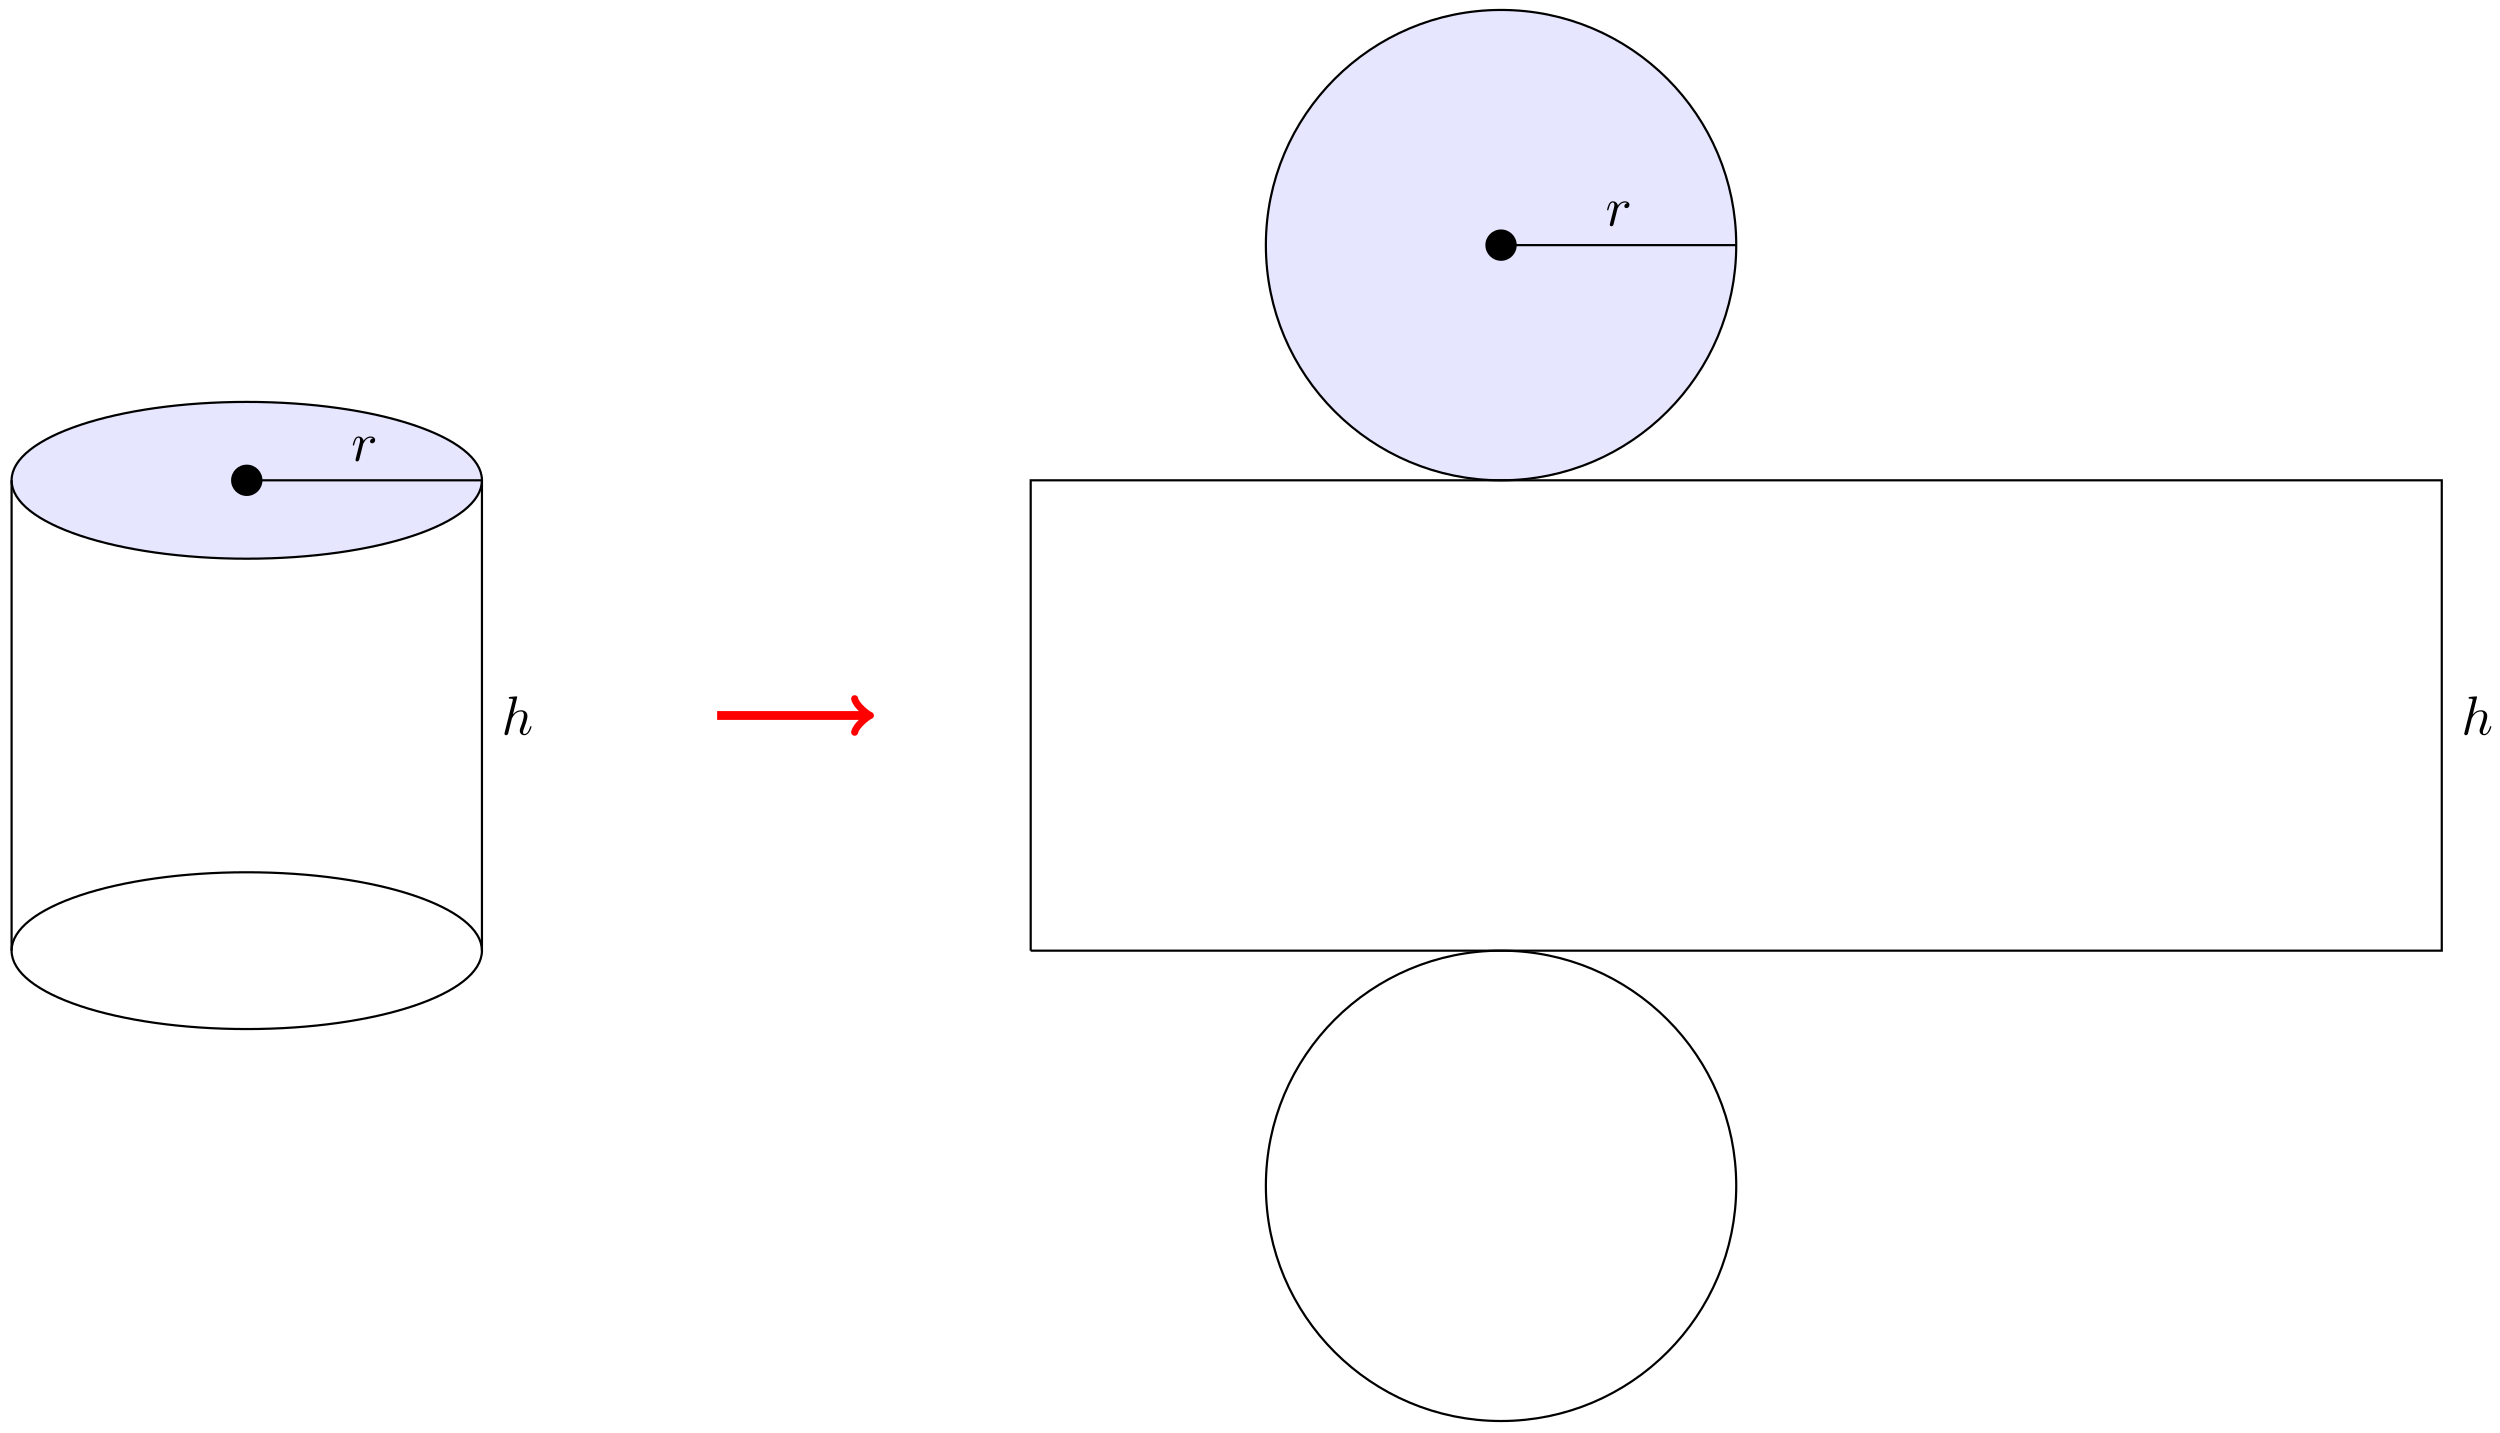<svg xmlns="http://www.w3.org/2000/svg" xmlns:xlink="http://www.w3.org/1999/xlink" version="1.1" width="452" height="259" viewBox="0 0 452 259">
<defs>
<path id="font_1_1" d="M.287 .683C.287 .684 .287 .694 .274 .694 .251 .694 .178 .686 .152 .684 .144 .683 .133 .682 .133 .664 .133 .652 .142 .652 .157 .652 .205 .652 .207 .645 .207 .635L.204 .615 .059 .039C.055 .025 .055 .023 .055 .017 .055-.006 .075-.011 .084-.011 .1-.011 .116 .001 .121 .015L.14 .091 .162 .181C.168 .203 .174 .225 .179 .248 .181 .254 .189 .287 .19 .293 .193 .302 .224 .358 .258 .385 .28 .401 .311 .42 .354 .42 .397 .42 .408 .386 .408 .35 .408 .296 .37 .187 .346 .126 .338 .103 .333 .091 .333 .071 .333 .024 .368-.011 .415-.011 .509-.011 .546 .135 .546 .143 .546 .153 .537 .153 .534 .153 .524 .153 .524 .15 .519 .135 .504 .082 .472 .011 .417 .011 .4 .011 .393 .021 .393 .044 .393 .069 .402 .093 .411 .115 .427 .158 .472 .277 .472 .335 .472 .4 .432 .442 .357 .442 .294 .442 .246 .411 .209 .365L.287 .683Z"/>
<path id="font_1_2" d="M.088 .059C.085 .044 .079 .021 .079 .016 .079-.002 .093-.011 .108-.011 .12-.011 .138-.003 .145 .017 .147 .021 .181 .157 .185 .175 .193 .208 .211 .278 .217 .305 .221 .318 .249 .365 .273 .387 .281 .394 .31 .42 .353 .42 .379 .42 .394 .408 .395 .408 .365 .403 .343 .379 .343 .353 .343 .337 .354 .318 .381 .318 .408 .318 .436 .341 .436 .377 .436 .412 .404 .442 .353 .442 .288 .442 .244 .393 .225 .365 .217 .41 .181 .442 .134 .442 .088 .442 .069 .403 .06 .385 .042 .351 .029 .291 .029 .288 .029 .278 .039 .278 .041 .278 .051 .278 .052 .279 .058 .301 .075 .372 .095 .42 .131 .42 .148 .42 .162 .412 .162 .374 .162 .353 .159 .342 .146 .29L.088 .059Z"/>
</defs>
<path transform="matrix(1,0,0,-1,44.616,171.88)" stroke-width=".399" stroke-linecap="butt" stroke-miterlimit="10" stroke-linejoin="miter" fill="none" stroke="#000000" d="M0 85.04"/>
<path transform="matrix(1,0,0,-1,44.616,171.88)" d="M42.52 85.04C42.52 92.868 23.484 99.214 0 99.214-23.484 99.214-42.52 92.868-42.52 85.04-42.52 77.213-23.484 70.867 0 70.867 23.484 70.867 42.52 77.213 42.52 85.04ZM0 85.04" fill="#0000ff" fill-opacity=".1"/>
<path transform="matrix(1,0,0,-1,44.616,171.88)" stroke-width=".399" stroke-linecap="butt" stroke-miterlimit="10" stroke-linejoin="miter" fill="none" stroke="#000000" d="M42.52 85.04C42.52 92.868 23.484 99.214 0 99.214-23.484 99.214-42.52 92.868-42.52 85.04-42.52 77.213-23.484 70.867 0 70.867 23.484 70.867 42.52 77.213 42.52 85.04ZM0 85.04"/>
<path transform="matrix(1,0,0,-1,44.616,171.88)" stroke-width=".399" stroke-linecap="butt" stroke-miterlimit="10" stroke-linejoin="miter" fill="none" stroke="#000000" d="M0 0"/>
<path transform="matrix(1,0,0,-1,44.616,171.88)" stroke-width=".399" stroke-linecap="butt" stroke-miterlimit="10" stroke-linejoin="miter" fill="none" stroke="#000000" d="M42.52 0C42.52 7.828 23.484 14.173 0 14.173-23.484 14.173-42.52 7.828-42.52 0-42.52-7.828-23.484-14.173 0-14.173 23.484-14.173 42.52-7.828 42.52 0ZM0 0"/>
<path transform="matrix(1,0,0,-1,44.616,171.88)" stroke-width=".399" stroke-linecap="butt" stroke-miterlimit="10" stroke-linejoin="miter" fill="none" stroke="#000000" d="M-42.52 0V85.04"/>
<path transform="matrix(1,0,0,-1,44.616,171.88)" stroke-width=".399" stroke-linecap="butt" stroke-miterlimit="10" stroke-linejoin="miter" fill="none" stroke="#000000" d="M42.52 0V85.04"/>
<use data-text="h" xlink:href="#font_1_1" transform="matrix(9.963,0,0,-9.963,90.656,132.818)"/>
<path transform="matrix(1,0,0,-1,44.616,171.88)" stroke-width=".399" stroke-linecap="butt" stroke-miterlimit="10" stroke-linejoin="miter" fill="none" stroke="#000000" d="M0 85.04"/>
<path transform="matrix(1,0,0,-1,44.616,171.88)" d="M2.835 85.04C2.835 86.606 1.566 87.875 0 87.875-1.566 87.875-2.835 86.606-2.835 85.04-2.835 83.475-1.566 82.206 0 82.206 1.566 82.206 2.835 83.475 2.835 85.04ZM0 85.04"/>
<path transform="matrix(1,0,0,-1,44.616,171.88)" stroke-width=".399" stroke-linecap="butt" stroke-miterlimit="10" stroke-linejoin="miter" fill="none" stroke="#000000" d="M0 85.04H42.52"/>
<use data-text="r" xlink:href="#font_1_2" transform="matrix(9.963,0,0,-9.963,63.49,83.318)"/>
<path transform="matrix(1,0,0,-1,44.616,171.88)" stroke-width="1.594" stroke-linecap="butt" stroke-miterlimit="10" stroke-linejoin="miter" fill="none" stroke="#ff0000" d="M85.04 42.52H112.182"/>
<path transform="matrix(1,0,0,-1,156.798,129.359)" stroke-width="1.275" stroke-linecap="round" stroke-linejoin="round" fill="none" stroke="#ff0000" d="M-2.271 3.029C-2.082 1.893 0 .189 .568 0 0-.189-2.082-1.893-2.271-3.029"/>
<path transform="matrix(1,0,0,-1,44.616,171.88)" stroke-width=".399" stroke-linecap="butt" stroke-miterlimit="10" stroke-linejoin="miter" fill="none" stroke="#000000" d="M226.774-42.52"/>
<path transform="matrix(1,0,0,-1,44.616,171.88)" stroke-width=".399" stroke-linecap="butt" stroke-miterlimit="10" stroke-linejoin="miter" fill="none" stroke="#000000" d="M269.295-42.52C269.295-19.037 250.258 0 226.774 0 203.291 0 184.254-19.037 184.254-42.52 184.254-66.004 203.291-85.04 226.774-85.04 250.258-85.04 269.295-66.004 269.295-42.52ZM226.774-42.52"/>
<path transform="matrix(1,0,0,-1,44.616,171.88)" stroke-width=".399" stroke-linecap="butt" stroke-miterlimit="10" stroke-linejoin="miter" fill="none" stroke="#000000" d="M226.774 127.561"/>
<path transform="matrix(1,0,0,-1,44.616,171.88)" d="M269.295 127.561C269.295 151.044 250.258 170.081 226.774 170.081 203.291 170.081 184.254 151.044 184.254 127.561 184.254 104.077 203.291 85.04 226.774 85.04 250.258 85.04 269.295 104.077 269.295 127.561ZM226.774 127.561" fill="#0000ff" fill-opacity=".1"/>
<path transform="matrix(1,0,0,-1,44.616,171.88)" stroke-width=".399" stroke-linecap="butt" stroke-miterlimit="10" stroke-linejoin="miter" fill="none" stroke="#000000" d="M269.295 127.561C269.295 151.044 250.258 170.081 226.774 170.081 203.291 170.081 184.254 151.044 184.254 127.561 184.254 104.077 203.291 85.04 226.774 85.04 250.258 85.04 269.295 104.077 269.295 127.561ZM226.774 127.561"/>
<path transform="matrix(1,0,0,-1,44.616,171.88)" stroke-width=".399" stroke-linecap="butt" stroke-miterlimit="10" stroke-linejoin="miter" fill="none" stroke="#000000" d="M226.774 127.561H269.295"/>
<path transform="matrix(1,0,0,-1,44.616,171.88)" d="M229.609 127.561C229.609 129.126 228.34 130.395 226.774 130.395 225.209 130.395 223.94 129.126 223.94 127.561 223.94 125.995 225.209 124.726 226.774 124.726 228.34 124.726 229.609 125.995 229.609 127.561ZM226.774 127.561"/>
<use data-text="r" xlink:href="#font_1_2" transform="matrix(9.963,0,0,-9.963,290.265,40.797)"/>
<path transform="matrix(1,0,0,-1,44.616,171.88)" stroke-width=".399" stroke-linecap="butt" stroke-miterlimit="10" stroke-linejoin="miter" fill="none" stroke="#000000" d="M141.734 0H396.855V85.04H141.734V0"/>
<use data-text="h" xlink:href="#font_1_1" transform="matrix(9.963,0,0,-9.963,444.991,132.818)"/>
</svg>
